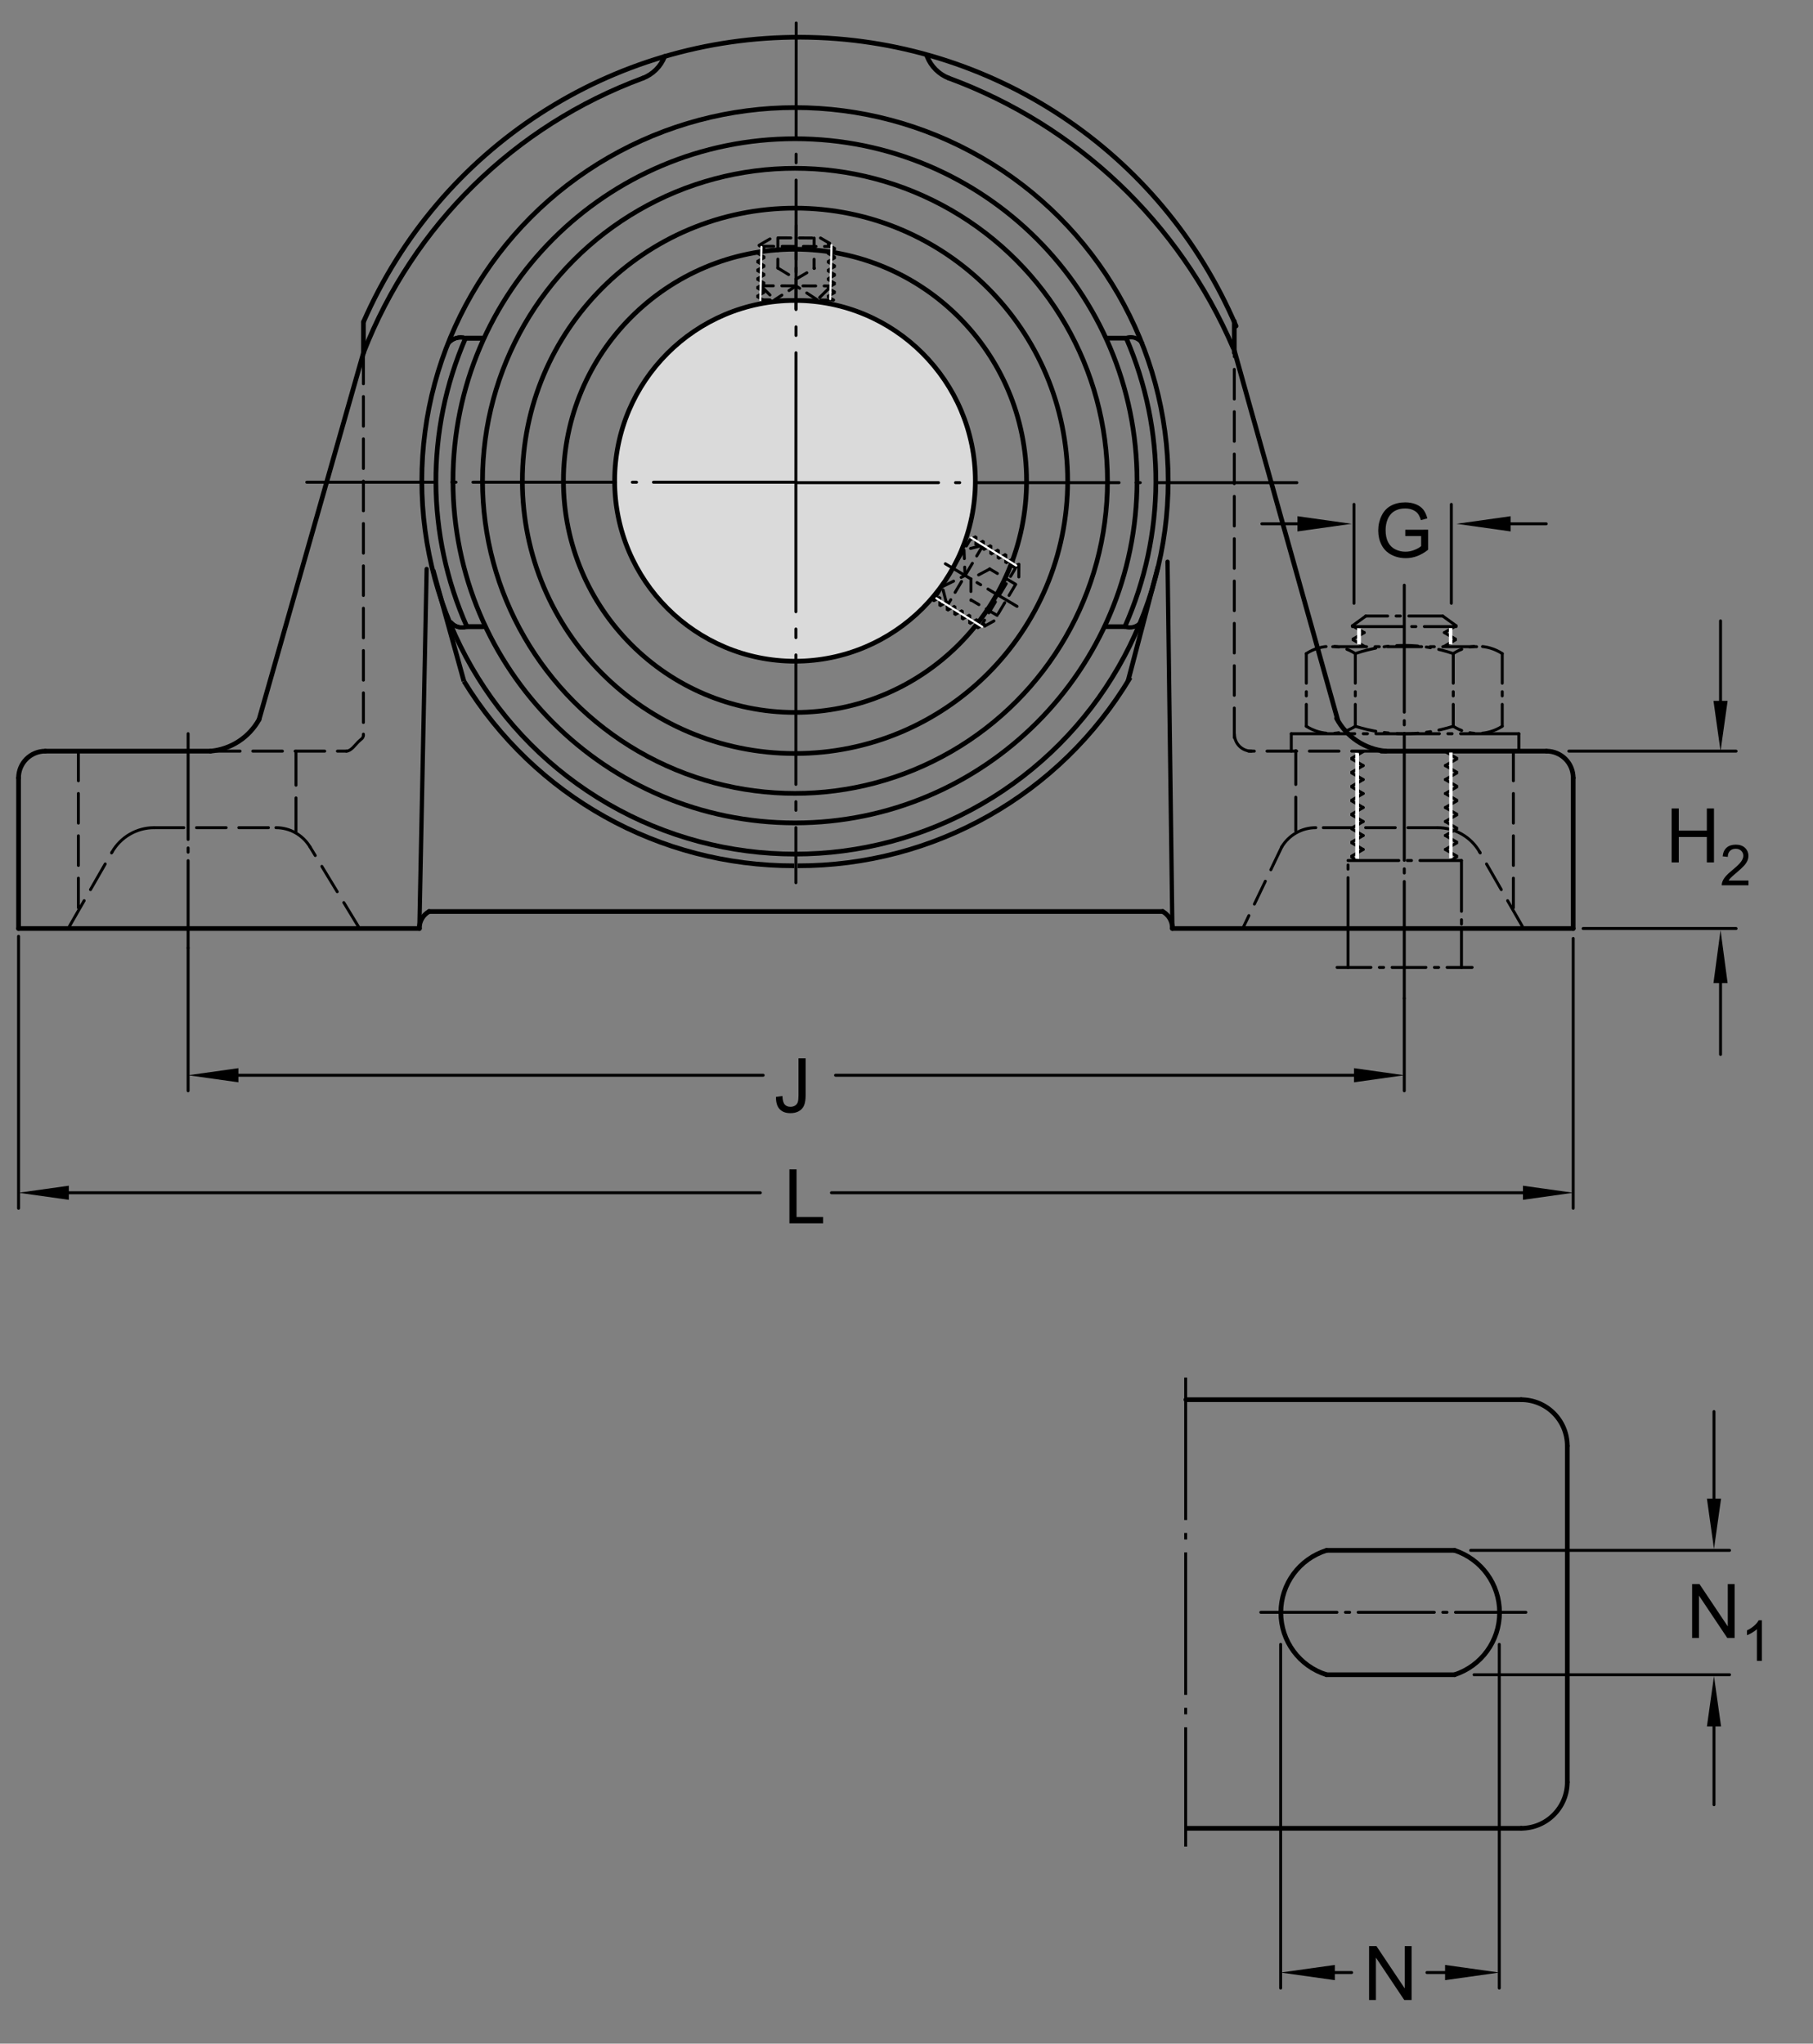 <?xml version="1.0" encoding="UTF-8"?> <svg xmlns="http://www.w3.org/2000/svg" xmlns:xlink="http://www.w3.org/1999/xlink" version="1.1" id="Lager_1" x="0px" y="0px" width="288.667px" height="325.333px" viewBox="0 0 288.667 325.333" xml:space="preserve"><rect x="0" y="0" width="288.667" height="325.333" fill="#808080" stroke="none"/> <circle fill="none" stroke="#000000" stroke-width="0.748" stroke-linecap="round" stroke-miterlimit="1" cx="126.58" cy="76.544" r="36.869"></circle> <path fill="none" stroke="#000000" stroke-width="0.748" stroke-linecap="round" stroke-miterlimit="1" d="M126.58,33.133 c23.975,0,43.412,19.438,43.412,43.412c0,23.977-19.438,43.407-43.412,43.407c-23.976,0-43.409-19.431-43.409-43.407 C83.17,52.571,102.604,33.133,126.58,33.133z"></path> <circle fill="none" stroke="#000000" stroke-width="0.748" stroke-linecap="round" stroke-miterlimit="1" cx="126.58" cy="76.548" r="49.754"></circle> <path fill="none" stroke="#000000" stroke-width="0.748" stroke-linecap="round" stroke-miterlimit="1" d="M126.58,22.086 c30.076,0,54.459,24.384,54.459,54.459c0,30.071-24.383,54.454-54.459,54.454s-54.457-24.383-54.457-54.454 C72.123,46.47,96.503,22.086,126.58,22.086z"></path> <circle fill="none" stroke="#000000" stroke-width="0.748" stroke-linecap="round" stroke-miterlimit="1" cx="126.58" cy="76.544" r="59.418"></circle> <path fill="none" stroke="#000000" stroke-width="0.748" stroke-linecap="round" stroke-miterlimit="1" d="M57.863,51.269 C69.991,23.549,97.289,5.791,127.54,5.926c30.256,0.142,57.388,18.153,69.263,45.98"></path> <path fill="none" stroke="#000000" stroke-width="0.468" stroke-linecap="round" stroke-miterlimit="1" d="M196.548,116.869 c0,0.719,0.285,1.408,0.789,1.914c0.512,0.508,1.195,0.793,1.918,0.793"></path> <path fill="none" stroke="#000000" stroke-width="0.468" stroke-linecap="round" stroke-miterlimit="1" d="M57.863,116.869 c0,0.719-0.284,0.689-0.793,1.195c-0.51,0.508-1.195,1.512-1.916,1.512"></path> <path fill="none" stroke="#000000" stroke-width="0.748" stroke-linecap="round" stroke-miterlimit="1" d="M246.232,119.576 c1.133,0,2.211,0.451,3.012,1.246c0.797,0.805,1.242,1.879,1.242,3.008"></path> <path fill="none" stroke="#000000" stroke-width="0.748" stroke-linecap="round" stroke-miterlimit="1" d="M7.21,119.576 c-1.133,0-2.209,0.451-3.01,1.246c-0.801,0.805-1.246,1.879-1.246,3.008"></path> <line fill="none" stroke="#000000" stroke-width="0.748" stroke-linecap="round" stroke-miterlimit="1" x1="250.486" y1="147.812" x2="250.486" y2="123.83"></line> <line fill="none" stroke="#000000" stroke-width="0.748" stroke-linecap="round" stroke-miterlimit="1" x1="2.955" y1="147.812" x2="2.955" y2="123.83"></line> <line fill="none" stroke="#000000" stroke-width="0.748" stroke-linecap="round" stroke-miterlimit="1" x1="250.486" y1="147.812" x2="186.668" y2="147.812"></line> <line fill="none" stroke="#000000" stroke-width="0.748" stroke-linecap="round" stroke-miterlimit="1" x1="2.955" y1="147.812" x2="66.771" y2="147.812"></line> <line fill="none" stroke="#000000" stroke-width="0.748" stroke-linecap="round" stroke-miterlimit="1" x1="68.318" y1="145.105" x2="185.124" y2="145.105"></line> <line fill="none" stroke="#000000" stroke-width="0.674" stroke-linecap="round" stroke-miterlimit="1" x1="66.771" y1="147.812" x2="67.931" y2="90.571"></line> <line fill="none" stroke="#000000" stroke-width="0.674" stroke-linecap="round" stroke-miterlimit="1" x1="185.895" y1="89.416" x2="186.668" y2="147.812"></line> <path fill="none" stroke="#000000" stroke-width="0.748" stroke-linecap="round" stroke-miterlimit="1" d="M102.356,12.444 c-20.437,7.551-36.574,23.404-44.482,43.707"></path> <path fill="none" stroke="#000000" stroke-width="0.748" stroke-linecap="round" stroke-miterlimit="1" d="M151.087,12.444 c20.377,7.512,36.677,22.98,45.25,42.934"></path> <line fill="none" stroke="#000000" stroke-width="0.748" stroke-linecap="round" stroke-miterlimit="1" x1="196.49" y1="55.665" x2="212.974" y2="114.548"></line> <line fill="none" stroke="#000000" stroke-width="0.748" stroke-linecap="round" stroke-miterlimit="1" x1="57.876" y1="56.151" x2="41.244" y2="114.548"></line> <line fill="none" stroke="#000000" stroke-width="0.468" stroke-linecap="round" stroke-miterlimit="1" stroke-dasharray="16.846,1.348,0.674,1.348" x1="29.951" y1="116.791" x2="29.951" y2="150.906"></line> <path fill="none" stroke="#000000" stroke-width="0.468" stroke-linecap="round" stroke-miterlimit="1" d="M228.892,131.759 c2.777,0,5.328,1.477,6.711,3.887"></path> <path fill="none" stroke="#000000" stroke-width="0.468" stroke-linecap="round" stroke-miterlimit="1" stroke-dasharray="10.108,2.022" d=" M24.548,131.759c-2.773,0-5.325,1.477-6.71,3.887"></path> <path fill="none" stroke="#000000" stroke-width="0.468" stroke-linecap="round" stroke-miterlimit="1" d="M209.505,131.759 c-2.223,0-4.27,1.158-5.418,3.053"></path> <path fill="none" stroke="#000000" stroke-width="0.468" stroke-linecap="round" stroke-miterlimit="1" d="M43.937,131.759 c2.221,0,4.269,1.158,5.419,3.053"></path> <path fill="none" stroke="#000000" stroke-width="0.748" stroke-linecap="round" stroke-miterlimit="1" d="M220.654,119.576 c-3.34-0.307-6.285-2.273-7.852-5.24"></path> <path fill="none" stroke="#000000" stroke-width="0.748" stroke-linecap="round" stroke-miterlimit="1" d="M41.244,114.548 c-1.594,2.859-4.479,4.73-7.734,5.027"></path> <path fill="none" stroke="#000000" stroke-width="0.748" stroke-linecap="round" stroke-miterlimit="1" d="M185.124,145.105 c0.977,0.545,1.569,1.586,1.545,2.707"></path> <path fill="none" stroke="#000000" stroke-width="0.748" stroke-linecap="round" stroke-miterlimit="1" d="M68.318,145.105 c-0.979,0.545-1.57,1.586-1.547,2.707"></path> <line fill="none" stroke="#000000" stroke-width="0.748" stroke-linecap="round" stroke-miterlimit="1" x1="246.232" y1="119.576" x2="219.931" y2="119.576"></line> <line fill="none" stroke="#000000" stroke-width="0.748" stroke-linecap="round" stroke-miterlimit="1" x1="7.21" y1="119.576" x2="33.509" y2="119.576"></line> <path fill="none" stroke="#000000" stroke-width="0.748" stroke-linecap="round" stroke-miterlimit="1" d="M151.089,12.449 c-1.602-0.624-2.862-1.882-3.484-3.483"></path> <path fill="none" stroke="#000000" stroke-width="0.748" stroke-linecap="round" stroke-miterlimit="1" d="M102.354,12.449 c1.603-0.624,2.862-1.882,3.482-3.483"></path> <path fill="none" stroke="#000000" stroke-width="0.748" stroke-linecap="round" stroke-miterlimit="1" d="M179.321,53.83 c6.363,14.696,6.286,31.292-0.219,45.929"></path> <path fill="none" stroke="#000000" stroke-width="0.748" stroke-linecap="round" stroke-miterlimit="1" d="M74.121,53.83 c-6.363,14.696-6.286,31.292,0.216,45.929"></path> <line fill="none" stroke="#000000" stroke-width="0.748" stroke-linecap="round" stroke-miterlimit="1" x1="74.121" y1="53.83" x2="76.828" y2="53.83"></line> <line fill="none" stroke="#000000" stroke-width="0.748" stroke-linecap="round" stroke-miterlimit="1" x1="179.321" y1="53.83" x2="176.209" y2="53.83"></line> <line fill="none" stroke="#000000" stroke-width="0.748" stroke-linecap="round" stroke-miterlimit="1" x1="74.121" y1="53.83" x2="77.029" y2="53.83"></line> <line fill="none" stroke="#000000" stroke-width="0.748" stroke-linecap="round" stroke-miterlimit="1" x1="74.336" y1="99.758" x2="76.828" y2="99.758"></line> <line fill="none" stroke="#000000" stroke-width="0.748" stroke-linecap="round" stroke-miterlimit="1" x1="179.102" y1="99.758" x2="176.006" y2="99.758"></line> <line fill="none" stroke="#000000" stroke-width="0.748" stroke-linecap="round" stroke-miterlimit="1" x1="74.336" y1="99.758" x2="77.232" y2="99.758"></line> <path fill="none" stroke="#000000" stroke-width="0.674" stroke-linecap="round" stroke-miterlimit="1" d="M74.121,53.83 c-0.978-0.304-2.036-0.002-2.709,0.774"></path> <path fill="none" stroke="#000000" stroke-width="0.674" stroke-linecap="round" stroke-miterlimit="1" d="M179.321,53.8 c0.904-0.311,1.886-0.005,2.504,0.78"></path> <path fill="none" stroke="#000000" stroke-width="0.674" stroke-linecap="round" stroke-miterlimit="1" d="M74.121,53.83 c-0.978-0.304-2.036-0.002-2.709,0.774"></path> <path fill="none" stroke="#000000" stroke-width="0.674" stroke-linecap="round" stroke-miterlimit="1" d="M74.336,99.758 c-0.905,0.316-1.909,0.049-2.536-0.675"></path> <path fill="none" stroke="#000000" stroke-width="0.674" stroke-linecap="round" stroke-miterlimit="1" d="M179.102,99.758 c0.907,0.316,1.911,0.049,2.541-0.675"></path> <path fill="none" stroke="#000000" stroke-width="0.674" stroke-linecap="round" stroke-miterlimit="1" d="M74.336,99.758 c-0.905,0.316-1.909,0.049-2.536-0.675"></path> <g> <path fill="#DADADA" stroke="#000000" stroke-width="0.748" stroke-linecap="round" stroke-miterlimit="1" d="M126.58,47.831 c15.856,0,28.717,12.856,28.717,28.715c0,15.859-12.86,28.712-28.717,28.712c-15.859,0-28.714-12.853-28.714-28.712 C97.866,60.687,110.72,47.831,126.58,47.831z"></path> </g> <line fill="none" stroke="#000000" stroke-width="0.468" stroke-linecap="round" stroke-miterlimit="1" x1="205.599" y1="119.568" x2="205.599" y2="116.8"></line> <line fill="none" stroke="#000000" stroke-width="0.468" stroke-linecap="round" stroke-miterlimit="1" stroke-dasharray="10.108,1.348,0.674,1.348" x1="205.599" y1="116.8" x2="241.833" y2="116.8"></line> <line fill="none" stroke="#000000" stroke-width="0.468" stroke-linecap="round" stroke-miterlimit="1" x1="241.833" y1="116.8" x2="241.833" y2="119.482"></line> <line fill="none" stroke="#000000" stroke-width="0.468" stroke-linecap="round" stroke-miterlimit="1" stroke-dasharray="4.717,1.348,0.674,1.348" x1="239.189" y1="104.045" x2="239.189" y2="115.615"></line> <line fill="none" stroke="#000000" stroke-width="0.468" stroke-linecap="round" stroke-miterlimit="1" stroke-dasharray="4.717,1.348,0.674,1.348" x1="207.994" y1="104.045" x2="207.994" y2="115.615"></line> <line fill="none" stroke="#000000" stroke-width="0.468" stroke-linecap="round" stroke-miterlimit="1" stroke-dasharray="4.717,1.348,0.674,1.348" x1="231.388" y1="104.045" x2="231.388" y2="115.615"></line> <line fill="none" stroke="#000000" stroke-width="0.468" stroke-linecap="round" stroke-miterlimit="1" stroke-dasharray="4.717,1.348,0.674,1.348" x1="215.791" y1="104.045" x2="215.791" y2="115.615"></line> <line fill="none" stroke="#000000" stroke-width="0.468" stroke-linecap="round" stroke-miterlimit="1" stroke-dasharray="20.216,1.348,0.674,1.348" x1="223.591" y1="93.154" x2="223.591" y2="158.939"></line> <path fill="none" stroke="#000000" stroke-width="0.468" stroke-linecap="round" stroke-miterlimit="1" stroke-dasharray="3.369,1.348,0.674,1.348" d=" M239.189,104.045c-2.375-1.549-5.426-1.549-7.801,0"></path> <path fill="none" stroke="#000000" stroke-width="0.468" stroke-linecap="round" stroke-miterlimit="1" stroke-dasharray="3.369,1.348,0.674,1.348" d=" M207.994,104.045c2.371-1.549,5.422-1.549,7.797,0"></path> <path fill="none" stroke="#000000" stroke-width="0.468" stroke-linecap="round" stroke-miterlimit="1" stroke-dasharray="3.369,1.348,0.674,1.348" d=" M239.189,115.615c-2.383,1.527-5.418,1.527-7.801,0"></path> <path fill="none" stroke="#000000" stroke-width="0.468" stroke-linecap="round" stroke-miterlimit="1" stroke-dasharray="3.369,1.348,0.674,1.348" d=" M207.994,115.615c2.379,1.527,5.418,1.527,7.797,0"></path> <path fill="none" stroke="#000000" stroke-width="0.468" stroke-linecap="round" stroke-miterlimit="1" stroke-dasharray="3.369,1.348,0.674,1.348" d=" M215.791,104.045c5.066-1.737,10.531-1.737,15.598,0"></path> <path fill="none" stroke="#000000" stroke-width="0.468" stroke-linecap="round" stroke-miterlimit="1" stroke-dasharray="3.369,1.348,0.674,1.348" d=" M215.791,115.615c5.094,1.596,10.512,1.596,15.598,0"></path> <line fill="none" stroke="#000000" stroke-width="0.468" stroke-linecap="round" stroke-miterlimit="1" stroke-dasharray="5.391,1.348,0.674,1.348" x1="212.197" y1="102.948" x2="235.791" y2="102.948"></line> <polyline fill="none" stroke="#000000" stroke-width="0.468" stroke-linecap="round" stroke-miterlimit="1" points=" 229.97,102.876 231.849,101.791 229.97,100.705 "></polyline> <polyline fill="none" stroke="#000000" stroke-width="0.468" stroke-linecap="round" stroke-miterlimit="1" points=" 217.212,102.876 215.33,101.791 217.212,100.705 "></polyline> <line fill="none" stroke="#000000" stroke-width="0.468" stroke-linecap="round" stroke-miterlimit="1" x1="231.849" y1="99.619" x2="229.708" y2="98.065"></line> <line fill="none" stroke="#000000" stroke-width="0.468" stroke-linecap="round" stroke-miterlimit="1" stroke-dasharray="5.391,1.348,0.674,1.348" x1="229.708" y1="98.065" x2="217.435" y2="98.065"></line> <line fill="none" stroke="#000000" stroke-width="0.468" stroke-linecap="round" stroke-miterlimit="1" x1="215.33" y1="99.619" x2="217.474" y2="98.065"></line> <line fill="none" stroke="#000000" stroke-width="0.468" stroke-linecap="round" stroke-miterlimit="1" stroke-dasharray="8.086,1.348,0.674,1.348" x1="215.33" y1="99.743" x2="231.849" y2="99.743"></line> <line fill="none" stroke="#000000" stroke-width="0.468" stroke-linecap="round" stroke-miterlimit="1" stroke-dasharray="5.391,1.348,0.674,1.348" x1="212.888" y1="154.003" x2="234.392" y2="154.003"></line> <line fill="none" stroke="#000000" stroke-width="0.468" stroke-linecap="round" stroke-miterlimit="1" stroke-dasharray="8.086,1.348,0.674,1.348" x1="214.63" y1="136.984" x2="232.697" y2="136.984"></line> <line fill="none" stroke="#000000" stroke-width="0.748" stroke-linecap="round" stroke-miterlimit="1" x1="57.863" y1="51.27" x2="57.863" y2="56.151"></line> <line fill="none" stroke="#000000" stroke-width="0.748" stroke-linecap="round" stroke-miterlimit="1" x1="196.525" y1="56.151" x2="196.525" y2="51.135"></line> <g> <line fill="none" stroke="#000000" stroke-width="0.468" stroke-linecap="round" stroke-miterlimit="1" stroke-dasharray="5.391,2.022" x1="206.314" y1="119.492" x2="206.314" y2="132.498"></line> <line fill="none" stroke="#000000" stroke-width="0.468" stroke-linecap="round" stroke-miterlimit="1" stroke-dasharray="5.391,2.022" x1="47.127" y1="119.605" x2="47.127" y2="132.498"></line> <line fill="none" stroke="#000000" stroke-width="0.468" stroke-linecap="round" stroke-miterlimit="1" stroke-dasharray="4.717,2.022" x1="240.962" y1="119.576" x2="240.962" y2="145.105"></line> <line fill="none" stroke="#000000" stroke-width="0.468" stroke-linecap="round" stroke-miterlimit="1" stroke-dasharray="4.717,2.022" x1="12.481" y1="119.576" x2="12.481" y2="145.105"></line> <line fill="none" stroke="#000000" stroke-width="0.468" stroke-linecap="round" stroke-miterlimit="1" stroke-dasharray="4.717,2.022" x1="228.892" y1="131.759" x2="209.505" y2="131.759"></line> <line fill="none" stroke="#000000" stroke-width="0.468" stroke-linecap="round" stroke-miterlimit="1" stroke-dasharray="4.717,2.022" x1="24.548" y1="131.759" x2="43.937" y2="131.759"></line> <line fill="none" stroke="#000000" stroke-width="0.468" stroke-linecap="round" stroke-miterlimit="1" stroke-dasharray="4.717,2.022" x1="242.392" y1="147.466" x2="235.603" y2="135.646"></line> <line fill="none" stroke="#000000" stroke-width="0.468" stroke-linecap="round" stroke-miterlimit="1" stroke-dasharray="4.717,2.022" x1="11.051" y1="147.466" x2="17.838" y2="135.646"></line> <line fill="none" stroke="#000000" stroke-width="0.468" stroke-linecap="round" stroke-miterlimit="1" stroke-dasharray="4.717,2.022" x1="57.191" y1="147.712" x2="49.356" y2="134.812"></line> <line fill="none" stroke="#000000" stroke-width="0.468" stroke-linecap="round" stroke-miterlimit="1" stroke-dasharray="4.717,2.022" x1="219.931" y1="119.576" x2="198.779" y2="119.576"></line> <line fill="none" stroke="#000000" stroke-width="0.468" stroke-linecap="round" stroke-miterlimit="1" stroke-dasharray="4.717,2.022" x1="33.509" y1="119.576" x2="55.154" y2="119.576"></line> <line fill="none" stroke="#000000" stroke-width="0.468" stroke-linecap="round" stroke-miterlimit="1" stroke-dasharray="4.043,2.022" x1="204.087" y1="134.812" x2="197.853" y2="147.841"></line> <line fill="none" stroke="#000000" stroke-width="0.468" stroke-linecap="round" stroke-miterlimit="1" stroke-dasharray="4.717,2.022" x1="57.863" y1="56.385" x2="57.863" y2="117.103"></line> <line fill="none" stroke="#000000" stroke-width="0.468" stroke-linecap="round" stroke-miterlimit="1" stroke-dasharray="4.717,2.022" x1="196.525" y1="117.429" x2="196.525" y2="56.151"></line> </g> <line fill="none" stroke="#000000" stroke-width="0.468" stroke-linecap="round" stroke-miterlimit="1" x1="229.97" y1="100.705" x2="231.849" y2="99.619"></line> <line fill="none" stroke="#000000" stroke-width="0.468" stroke-linecap="round" stroke-miterlimit="1" x1="217.212" y1="100.705" x2="215.33" y2="99.619"></line> <polyline fill="none" stroke="#000000" stroke-width="0.468" stroke-linecap="round" stroke-miterlimit="1" points=" 230.123,121.876 232.048,120.763 230.123,119.65 "></polyline> <polyline fill="none" stroke="#000000" stroke-width="0.468" stroke-linecap="round" stroke-miterlimit="1" points=" 217.048,121.876 215.119,120.763 217.048,119.65 "></polyline> <polyline fill="none" stroke="#000000" stroke-width="0.468" stroke-linecap="round" stroke-miterlimit="1" points=" 230.123,124.099 232.048,122.988 230.123,121.876 "></polyline> <polyline fill="none" stroke="#000000" stroke-width="0.468" stroke-linecap="round" stroke-miterlimit="1" points=" 217.048,124.099 215.119,122.988 217.048,121.876 "></polyline> <polyline fill="none" stroke="#000000" stroke-width="0.468" stroke-linecap="round" stroke-miterlimit="1" points=" 230.123,126.326 232.048,125.216 230.123,124.099 "></polyline> <polyline fill="none" stroke="#000000" stroke-width="0.468" stroke-linecap="round" stroke-miterlimit="1" points=" 217.048,126.326 215.119,125.216 217.048,124.099 "></polyline> <polyline fill="none" stroke="#000000" stroke-width="0.468" stroke-linecap="round" stroke-miterlimit="1" points=" 230.123,128.554 232.048,127.439 230.123,126.326 "></polyline> <polyline fill="none" stroke="#000000" stroke-width="0.468" stroke-linecap="round" stroke-miterlimit="1" points=" 217.048,128.554 215.119,127.439 217.048,126.326 "></polyline> <polyline fill="none" stroke="#000000" stroke-width="0.468" stroke-linecap="round" stroke-miterlimit="1" points=" 230.123,130.779 232.048,129.662 230.123,128.554 "></polyline> <polyline fill="none" stroke="#000000" stroke-width="0.468" stroke-linecap="round" stroke-miterlimit="1" points=" 217.048,130.779 215.119,129.662 217.048,128.554 "></polyline> <polyline fill="none" stroke="#000000" stroke-width="0.468" stroke-linecap="round" stroke-miterlimit="1" points=" 230.123,133.005 232.048,131.888 230.123,130.779 "></polyline> <polyline fill="none" stroke="#000000" stroke-width="0.468" stroke-linecap="round" stroke-miterlimit="1" points=" 217.048,133.005 215.119,131.888 217.048,130.779 "></polyline> <polyline fill="none" stroke="#000000" stroke-width="0.468" stroke-linecap="round" stroke-miterlimit="1" points=" 230.123,135.228 232.048,134.113 230.123,133.005 "></polyline> <polyline fill="none" stroke="#000000" stroke-width="0.468" stroke-linecap="round" stroke-miterlimit="1" points=" 217.048,135.228 215.119,134.113 217.048,133.005 "></polyline> <polyline fill="none" stroke="#000000" stroke-width="0.468" stroke-linecap="round" stroke-miterlimit="1" points=" 231.091,136.91 232.048,136.343 230.123,135.228 "></polyline> <polyline fill="none" stroke="#000000" stroke-width="0.468" stroke-linecap="round" stroke-miterlimit="1" points=" 215.779,136.818 215.119,136.343 217.048,135.228 "></polyline> <g> <line fill="none" stroke="#000000" stroke-width="0.468" stroke-linejoin="bevel" stroke-miterlimit="1" stroke-dasharray="22.677,2.062,1.031,2.062" x1="188.785" y1="219.298" x2="188.785" y2="293.955"></line> <path fill="none" stroke="#000000" stroke-width="0.748" stroke-linecap="round" stroke-miterlimit="1" d="M249.546,230.167 c0-1.953-0.773-3.814-2.152-5.196c-1.379-1.381-3.246-2.153-5.195-2.153"></path> <line fill="none" stroke="#000000" stroke-width="0.748" stroke-linecap="round" stroke-miterlimit="1" x1="188.824" y1="222.817" x2="242.199" y2="222.817"></line> <path fill="none" stroke="#000000" stroke-width="0.748" stroke-linecap="round" stroke-miterlimit="1" d="M249.546,283.697 c0,1.953-0.773,3.816-2.152,5.195c-1.379,1.383-3.246,2.156-5.195,2.156"></path> <line fill="none" stroke="#000000" stroke-width="0.748" stroke-linecap="round" stroke-miterlimit="1" x1="249.546" y1="230.167" x2="249.546" y2="283.697"></line> <line fill="none" stroke="#000000" stroke-width="0.748" stroke-linecap="round" stroke-miterlimit="1" x1="188.957" y1="291.048" x2="242.199" y2="291.048"></line> <line fill="none" stroke="#000000" stroke-width="0.468" stroke-linecap="round" stroke-miterlimit="1" stroke-dasharray="12.129,1.348,0.674,1.348" x1="200.746" y1="256.666" x2="242.953" y2="256.666"></line> <line fill="none" stroke="#000000" stroke-width="0.748" stroke-linecap="round" stroke-miterlimit="1" x1="211.222" y1="246.803" x2="231.597" y2="246.803"></line> <line fill="none" stroke="#000000" stroke-width="0.748" stroke-linecap="round" stroke-miterlimit="1" x1="211.222" y1="266.601" x2="231.597" y2="266.601"></line> <path fill="none" stroke="#000000" stroke-width="0.748" stroke-linecap="round" stroke-miterlimit="1" d="M211.222,246.803 c-4.34,1.353-7.285,5.351-7.285,9.897c0,4.551,2.945,8.547,7.285,9.9"></path> <path fill="none" stroke="#000000" stroke-width="0.748" stroke-linecap="round" stroke-miterlimit="1" d="M231.597,246.803 c4.285,1.411,7.164,5.39,7.164,9.897c0,4.512-2.879,8.492-7.164,9.9"></path> <line fill="none" stroke="#000000" stroke-width="0.468" stroke-linecap="round" stroke-miterlimit="1" x1="234.16" y1="246.803" x2="275.378" y2="246.803"></line> <line fill="none" stroke="#000000" stroke-width="0.468" stroke-linecap="round" stroke-miterlimit="1" x1="234.698" y1="266.601" x2="275.378" y2="266.601"></line> <line fill="none" stroke="#000000" stroke-width="0.468" stroke-linecap="round" stroke-miterlimit="1" x1="272.902" y1="240.424" x2="272.902" y2="224.708"></line> <polygon points="274.029,238.572 272.902,246.577 271.777,238.572 "></polygon> <line fill="none" stroke="#000000" stroke-width="0.468" stroke-linecap="round" stroke-miterlimit="1" x1="272.903" y1="271.577" x2="272.903" y2="287.295"></line> <polygon points="271.777,274.832 272.902,266.828 274.029,274.832 "></polygon> <line fill="none" stroke="#000000" stroke-width="0.468" stroke-linecap="round" stroke-miterlimit="1" x1="227.199" y1="314.011" x2="234.753" y2="314.011"></line> <line fill="none" stroke="#000000" stroke-width="0.468" stroke-linecap="round" stroke-miterlimit="1" x1="206.738" y1="314.011" x2="215.207" y2="314.011"></line> <polygon points="212.535,315.224 203.906,314.011 212.535,312.8 "></polygon> <polygon points="230.089,312.8 238.718,314.011 230.089,315.224 "></polygon> <g> <path d="M217.986,318.384v-8.59h1.166l4.512,6.744v-6.744h1.09v8.59h-1.166l-4.512-6.75v6.75H217.986z"></path> </g> <g> <path d="M269.421,260.755v-8.59h1.166l4.512,6.744v-6.744h1.09v8.59h-1.166l-4.512-6.75v6.75H269.421z"></path> <path d="M280.527,264.395h-0.791v-5.04c-0.191,0.182-0.44,0.363-0.75,0.545c-0.309,0.182-0.586,0.317-0.832,0.408v-0.765 c0.441-0.208,0.828-0.46,1.16-0.756c0.33-0.296,0.564-0.583,0.703-0.861h0.51V264.395z"></path> </g> <line fill="none" stroke="#000000" stroke-width="0.468" stroke-linecap="round" stroke-miterlimit="1" x1="203.906" y1="261.768" x2="203.906" y2="316.488"></line> <line fill="none" stroke="#000000" stroke-width="0.468" stroke-linecap="round" stroke-miterlimit="1" x1="238.718" y1="261.768" x2="238.718" y2="316.488"></line> </g> <g> <g> <line fill="none" stroke="#000000" stroke-width="0.468" stroke-linecap="round" stroke-miterlimit="1" x1="133.036" y1="171.169" x2="219.619" y2="171.169"></line> <line fill="none" stroke="#000000" stroke-width="0.468" stroke-linecap="round" stroke-miterlimit="1" x1="32.787" y1="171.169" x2="121.513" y2="171.169"></line> <polygon points="37.957,172.294 29.951,171.169 37.957,170.042 "></polygon> <polygon points="215.585,170.042 223.591,171.169 215.585,172.294 "></polygon> <g> <path d="M123.552,174.621l1.025-0.141c0.027,0.656,0.15,1.105,0.369,1.348s0.521,0.363,0.908,0.363 c0.285,0,0.531-0.065,0.738-0.196s0.35-0.309,0.428-0.533s0.117-0.583,0.117-1.075v-5.918h1.137v5.854 c0,0.719-0.087,1.275-0.261,1.67s-0.449,0.695-0.826,0.902s-0.819,0.311-1.327,0.311c-0.754,0-1.331-0.217-1.731-0.65 S123.537,175.476,123.552,174.621z"></path> </g> <g> <path d="M266.16,137.291v-8.59h1.137v3.527h4.465v-3.527h1.137v8.59h-1.137v-4.049h-4.465v4.049H266.16z"></path> <path d="M278.396,140.167v0.76h-4.259c-0.006-0.19,0.024-0.373,0.093-0.549c0.107-0.291,0.281-0.576,0.521-0.857 c0.238-0.281,0.583-0.606,1.034-0.976c0.7-0.574,1.174-1.029,1.42-1.364c0.246-0.336,0.369-0.652,0.369-0.951 c0-0.313-0.112-0.578-0.336-0.794c-0.225-0.215-0.517-0.323-0.877-0.323c-0.381,0-0.686,0.115-0.914,0.344 s-0.345,0.545-0.348,0.949l-0.813-0.084c0.056-0.606,0.265-1.068,0.629-1.387c0.362-0.317,0.851-0.477,1.463-0.477 c0.618,0,1.107,0.172,1.468,0.514c0.36,0.344,0.54,0.769,0.54,1.275c0,0.258-0.053,0.511-0.158,0.76s-0.28,0.512-0.524,0.787 c-0.245,0.275-0.651,0.653-1.22,1.133c-0.475,0.399-0.779,0.669-0.914,0.812c-0.135,0.142-0.246,0.285-0.334,0.429H278.396z"></path> </g> </g> <line fill="none" stroke="#000000" stroke-width="0.468" stroke-linecap="round" stroke-miterlimit="1" x1="29.951" y1="150.906" x2="29.951" y2="173.646"></line> <line fill="none" stroke="#000000" stroke-width="0.468" stroke-linecap="round" stroke-miterlimit="1" x1="223.591" y1="158.939" x2="223.591" y2="173.646"></line> </g> <g> <g> <line fill="none" stroke="#000000" stroke-width="0.468" stroke-linecap="round" stroke-miterlimit="1" x1="132.384" y1="189.876" x2="246.515" y2="189.876"></line> <line fill="none" stroke="#000000" stroke-width="0.468" stroke-linecap="round" stroke-miterlimit="1" x1="5.791" y1="189.876" x2="121.062" y2="189.876"></line> <polygon points="10.959,191.001 2.955,189.876 10.959,188.753 "></polygon> <polygon points="242.482,188.753 250.486,189.876 242.482,191.001 "></polygon> <g> <path d="M125.691,194.744v-8.59h1.137v7.576h4.23v1.014H125.691z"></path> </g> </g> <line fill="none" stroke="#000000" stroke-width="0.468" stroke-linecap="round" stroke-miterlimit="1" x1="2.955" y1="149.05" x2="2.955" y2="192.349"></line> <line fill="none" stroke="#000000" stroke-width="0.468" stroke-linecap="round" stroke-miterlimit="1" x1="250.486" y1="149.39" x2="250.486" y2="192.349"></line> </g> <line fill="none" stroke="#000000" stroke-width="0.468" stroke-linecap="round" stroke-miterlimit="1" x1="249.791" y1="119.576" x2="276.419" y2="119.576"></line> <line fill="none" stroke="#000000" stroke-width="0.468" stroke-linecap="round" stroke-miterlimit="1" x1="252.064" y1="147.812" x2="276.419" y2="147.812"></line> <line fill="none" stroke="#000000" stroke-width="0.468" stroke-linecap="round" stroke-miterlimit="1" x1="273.947" y1="113.381" x2="273.947" y2="98.831"></line> <polygon points="275.072,111.574 273.947,119.576 272.82,111.574 "></polygon> <line fill="none" stroke="#000000" stroke-width="0.468" stroke-linecap="round" stroke-miterlimit="1" x1="273.947" y1="153.304" x2="273.947" y2="167.857"></line> <polygon points="272.82,156.494 273.947,148.067 275.072,156.494 "></polygon> <g> <polygon fill="#FFFFFF" points="216.689,102.616 216.689,100.038 216.08,99.988 216.08,102.564 "></polygon> <rect x="230.689" y="99.988" fill="#FFFFFF" width="0.555" height="2.576"></rect> <polygon fill="#FFFFFF" points="216.384,136.726 216.384,119.898 215.779,119.845 215.779,136.677 "></polygon> <rect x="230.74" y="119.794" fill="#FFFFFF" width="0.551" height="16.828"></rect> </g> <line fill="none" stroke="#000000" stroke-width="0.468" stroke-linecap="round" stroke-miterlimit="1" x1="214.63" y1="154.003" x2="214.63" y2="147.796"></line> <line fill="none" stroke="#000000" stroke-width="0.468" stroke-linecap="round" stroke-miterlimit="1" stroke-dasharray="8.086,1.348,0.674,1.348" x1="214.63" y1="147.796" x2="214.63" y2="136.984"></line> <line fill="none" stroke="#000000" stroke-width="0.468" stroke-linecap="round" stroke-miterlimit="1" stroke-dasharray="8.086,1.348,0.674,1.348" x1="232.697" y1="136.984" x2="232.697" y2="147.796"></line> <line fill="none" stroke="#000000" stroke-width="0.468" stroke-linecap="round" stroke-miterlimit="1" x1="232.697" y1="147.796" x2="232.697" y2="154.003"></line> <g> <line fill="none" stroke="#000000" stroke-width="0.468" stroke-linecap="round" stroke-miterlimit="1" stroke-dasharray="22.677,2.696,0.674,2.696" x1="126.764" y1="76.834" x2="206.494" y2="76.834"></line> <line fill="none" stroke="#000000" stroke-width="0.468" stroke-linecap="round" stroke-miterlimit="1" stroke-dasharray="20.615,2.749,1.374,2.749" x1="126.722" y1="76.768" x2="126.769" y2="3.658"></line> <line fill="none" stroke="#000000" stroke-width="0.468" stroke-linecap="round" stroke-miterlimit="1" stroke-dasharray="20.615,2.749,1.374,2.749" x1="126.722" y1="76.768" x2="126.722" y2="140.519"></line> <line fill="none" stroke="#000000" stroke-width="0.468" stroke-linecap="round" stroke-miterlimit="1" stroke-dasharray="22.677,2.696,0.674,2.696" x1="126.722" y1="76.768" x2="48.844" y2="76.768"></line> </g> <g> <path fill="none" stroke="#000000" stroke-width="0.748" stroke-miterlimit="10" d="M126.474,137.826 c-21.503,0.045-41.369-11.055-52.608-29.385"></path> <path fill="none" stroke="#000000" stroke-width="0.748" stroke-miterlimit="10" d="M126.994,137.826 c21.749,0.045,41.809-11.313,52.967-29.98"></path> <line fill="none" stroke="#000000" stroke-width="0.748" stroke-miterlimit="10" x1="179.598" y1="108.445" x2="184.387" y2="90.2"></line> <line fill="none" stroke="#000000" stroke-width="0.748" stroke-miterlimit="10" x1="73.866" y1="108.445" x2="68.958" y2="90.759"></line> </g> <g> <g> <g> <polyline fill="none" stroke="#000000" stroke-width="0.468" stroke-linecap="round" stroke-miterlimit="1" stroke-dasharray="2.022,1.348" points=" 120.849,39.05 122.884,37.866 130.648,37.887 132.101,38.739 "></polyline> <polyline fill="none" stroke="#000000" stroke-width="0.468" stroke-linecap="round" stroke-miterlimit="1" points=" 132.086,38.739 131.782,38.915 132.981,39.608 131.781,40.295 132.976,40.992 131.777,41.68 132.974,42.375 131.774,43.064 132.969,43.757 131.771,44.442 132.966,45.139 131.766,45.828 132.961,46.522 131.764,47.209 132.707,47.761 "></polyline> <line fill="none" stroke="#000000" stroke-width="0.468" stroke-linecap="round" stroke-miterlimit="1" stroke-dasharray="2.022,1.348" x1="132.707" y1="47.761" x2="121.474" y2="47.729"></line> <polyline fill="none" stroke="#000000" stroke-width="0.468" stroke-linecap="round" stroke-miterlimit="1" points=" 121.474,47.729 120.529,47.182 121.726,46.493 120.532,45.8 121.734,45.111 120.537,44.415 121.736,43.728 120.54,43.032 121.737,42.345 120.542,41.649 121.744,40.964 120.548,40.267 121.746,39.581 120.912,39.105 "></polyline> <line fill="none" stroke="#000000" stroke-width="0.468" stroke-linecap="round" stroke-miterlimit="1" stroke-dasharray="5.391,1.348,0.674,1.348" x1="126.771" y1="35.9" x2="126.736" y2="49.174"></line> <line fill="none" stroke="#000000" stroke-width="0.468" stroke-linecap="round" stroke-miterlimit="1" stroke-dasharray="2.022,1.348" x1="123.854" y1="37.88" x2="123.846" y2="42.684"></line> <line fill="none" stroke="#000000" stroke-width="0.468" stroke-linecap="round" stroke-miterlimit="1" stroke-dasharray="2.022,1.348" x1="129.623" y1="37.895" x2="129.617" y2="42.7"></line> <polyline fill="none" stroke="#000000" stroke-width="0.468" stroke-linecap="round" stroke-miterlimit="1" stroke-dasharray="2.022,1.348" points=" 123.844,42.662 126.747,44.432 129.681,42.709 "></polyline> <line fill="none" stroke="#000000" stroke-width="0.468" stroke-linecap="round" stroke-miterlimit="1" stroke-dasharray="2.022,1.348" x1="131.937" y1="45.939" x2="130.118" y2="47.745"></line> <line fill="none" stroke="#000000" stroke-width="0.468" stroke-linecap="round" stroke-miterlimit="1" stroke-dasharray="2.022,1.348" x1="121.169" y1="45.526" x2="123.357" y2="47.727"></line> <line fill="none" stroke="#000000" stroke-width="0.468" stroke-linecap="round" stroke-miterlimit="1" stroke-dasharray="2.022,1.348" x1="121.11" y1="45.499" x2="132.325" y2="45.526"></line> <polyline fill="none" stroke="#000000" stroke-width="0.468" stroke-linecap="round" stroke-miterlimit="1" stroke-dasharray="2.022,1.348" points=" 130.142,47.745 126.753,45.526 123.337,47.729 "></polyline> <line fill="none" stroke="#000000" stroke-width="0.468" stroke-linecap="round" stroke-miterlimit="1" stroke-dasharray="2.022,1.348" x1="121.169" y1="39.207" x2="132.371" y2="39.237"></line> </g> <line fill="none" stroke="#FFFFFF" stroke-width="0.337" stroke-linecap="round" stroke-miterlimit="1" x1="121.069" y1="47.747" x2="121.239" y2="39.305"></line> <line fill="none" stroke="#FFFFFF" stroke-width="0.337" stroke-linecap="round" stroke-miterlimit="1" x1="132.191" y1="47.61" x2="132.391" y2="39.038"></line> </g> <g> <g> <polyline fill="none" stroke="#000000" stroke-width="0.468" stroke-linecap="round" stroke-miterlimit="1" stroke-dasharray="2.022,1.348" points=" 162.233,89.827 162.213,92.18 158.25,98.856 156.777,99.673 "></polyline> <polyline fill="none" stroke="#000000" stroke-width="0.468" stroke-linecap="round" stroke-miterlimit="1" points=" 156.782,99.659 156.787,99.314 155.582,99.988 155.597,98.605 154.392,99.282 154.41,97.899 153.205,98.578 153.219,97.195 152.015,97.87 152.032,96.489 150.823,97.163 150.841,95.78 149.635,96.458 149.655,95.075 148.701,95.608 "></polyline> <line fill="none" stroke="#000000" stroke-width="0.468" stroke-linecap="round" stroke-miterlimit="1" stroke-dasharray="2.022,1.348" x1="148.701" y1="95.608" x2="154.439" y2="85.95"></line> <polyline fill="none" stroke="#000000" stroke-width="0.468" stroke-linecap="round" stroke-miterlimit="1" points=" 154.439,85.95 155.391,85.415 155.374,86.797 156.579,86.122 156.564,87.506 157.771,86.83 157.751,88.211 158.956,87.534 158.941,88.917 160.148,88.241 160.128,89.622 161.335,88.948 161.32,90.331 162.149,89.852 "></polyline> <line fill="none" stroke="#000000" stroke-width="0.468" stroke-linecap="round" stroke-miterlimit="1" stroke-dasharray="5.391,1.348,0.674,1.348" x1="161.935" y1="96.528" x2="150.517" y2="89.745"></line> <line fill="none" stroke="#000000" stroke-width="0.468" stroke-linecap="round" stroke-miterlimit="1" stroke-dasharray="2.022,1.348" x1="161.71" y1="93.01" x2="157.573" y2="90.563"></line> <line fill="none" stroke="#000000" stroke-width="0.468" stroke-linecap="round" stroke-miterlimit="1" stroke-dasharray="2.022,1.348" x1="158.765" y1="97.968" x2="154.627" y2="95.521"></line> <polyline fill="none" stroke="#000000" stroke-width="0.468" stroke-linecap="round" stroke-miterlimit="1" stroke-dasharray="2.022,1.348" points=" 157.597,90.571 154.595,92.167 154.587,95.569 "></polyline> <line fill="none" stroke="#000000" stroke-width="0.468" stroke-linecap="round" stroke-miterlimit="1" stroke-dasharray="2.022,1.348" x1="150.662" y1="95.871" x2="150.027" y2="93.387"></line> <line fill="none" stroke="#000000" stroke-width="0.468" stroke-linecap="round" stroke-miterlimit="1" stroke-dasharray="2.022,1.348" x1="156.49" y1="86.807" x2="153.48" y2="87.576"></line> <line fill="none" stroke="#000000" stroke-width="0.468" stroke-linecap="round" stroke-miterlimit="1" stroke-dasharray="2.022,1.348" x1="156.543" y1="86.773" x2="150.818" y2="96.416"></line> <polyline fill="none" stroke="#000000" stroke-width="0.468" stroke-linecap="round" stroke-miterlimit="1" stroke-dasharray="2.022,1.348" points=" 150.017,93.405 153.651,91.614 153.493,87.556 "></polyline> <line fill="none" stroke="#000000" stroke-width="0.468" stroke-linecap="round" stroke-miterlimit="1" stroke-dasharray="2.022,1.348" x1="161.933" y1="90.023" x2="156.209" y2="99.654"></line> </g> <line fill="none" stroke="#FFFFFF" stroke-width="0.337" stroke-linecap="round" stroke-miterlimit="1" x1="154.627" y1="85.59" x2="161.809" y2="90.033"></line> <line fill="none" stroke="#FFFFFF" stroke-width="0.337" stroke-linecap="round" stroke-miterlimit="1" x1="149.091" y1="95.239" x2="156.368" y2="99.773"></line> </g> </g> <g> <g> <path d="M223.75,85.337V84.33l3.639-0.006v3.188c-0.559,0.445-1.135,0.78-1.729,1.005s-1.203,0.337-1.828,0.337 c-0.844,0-1.61-0.181-2.3-0.542s-1.21-0.884-1.562-1.567s-0.527-1.447-0.527-2.291c0-0.836,0.175-1.616,0.524-2.341 s0.853-1.263,1.509-1.614s1.412-0.527,2.268-0.527c0.621,0,1.183,0.101,1.685,0.302s0.896,0.481,1.181,0.841 s0.502,0.828,0.65,1.406l-1.025,0.281c-0.129-0.438-0.289-0.781-0.48-1.031s-0.465-0.45-0.82-0.601s-0.75-0.226-1.184-0.226 c-0.52,0-0.969,0.079-1.348,0.237s-0.685,0.366-0.917,0.624s-0.413,0.541-0.542,0.85c-0.219,0.531-0.328,1.107-0.328,1.729 c0,0.766,0.132,1.406,0.396,1.922s0.647,0.898,1.151,1.148s1.039,0.375,1.605,0.375c0.492,0,0.973-0.095,1.441-0.284 s0.824-0.392,1.066-0.606v-1.6H223.75z"></path> </g> <g> <line fill="none" stroke="#000000" stroke-width="0.468" stroke-linecap="round" stroke-miterlimit="1" x1="200.914" y1="83.387" x2="211.244" y2="83.387"></line> <polygon points="206.58,82.176 215.208,83.387 206.58,84.6 "></polygon> </g> <line fill="none" stroke="#000000" stroke-width="0.468" stroke-linecap="round" stroke-miterlimit="1" x1="215.585" y1="80.29" x2="215.585" y2="96.041"></line> <line fill="none" stroke="#000000" stroke-width="0.468" stroke-linecap="round" stroke-miterlimit="1" x1="231.085" y1="80.29" x2="231.085" y2="96.041"></line> <g> <line fill="none" stroke="#000000" stroke-width="0.468" stroke-linecap="round" stroke-miterlimit="1" x1="246.195" y1="83.387" x2="235.865" y2="83.387"></line> <polygon points="240.529,82.176 231.9,83.387 240.529,84.6 "></polygon> </g> </g> </svg> 